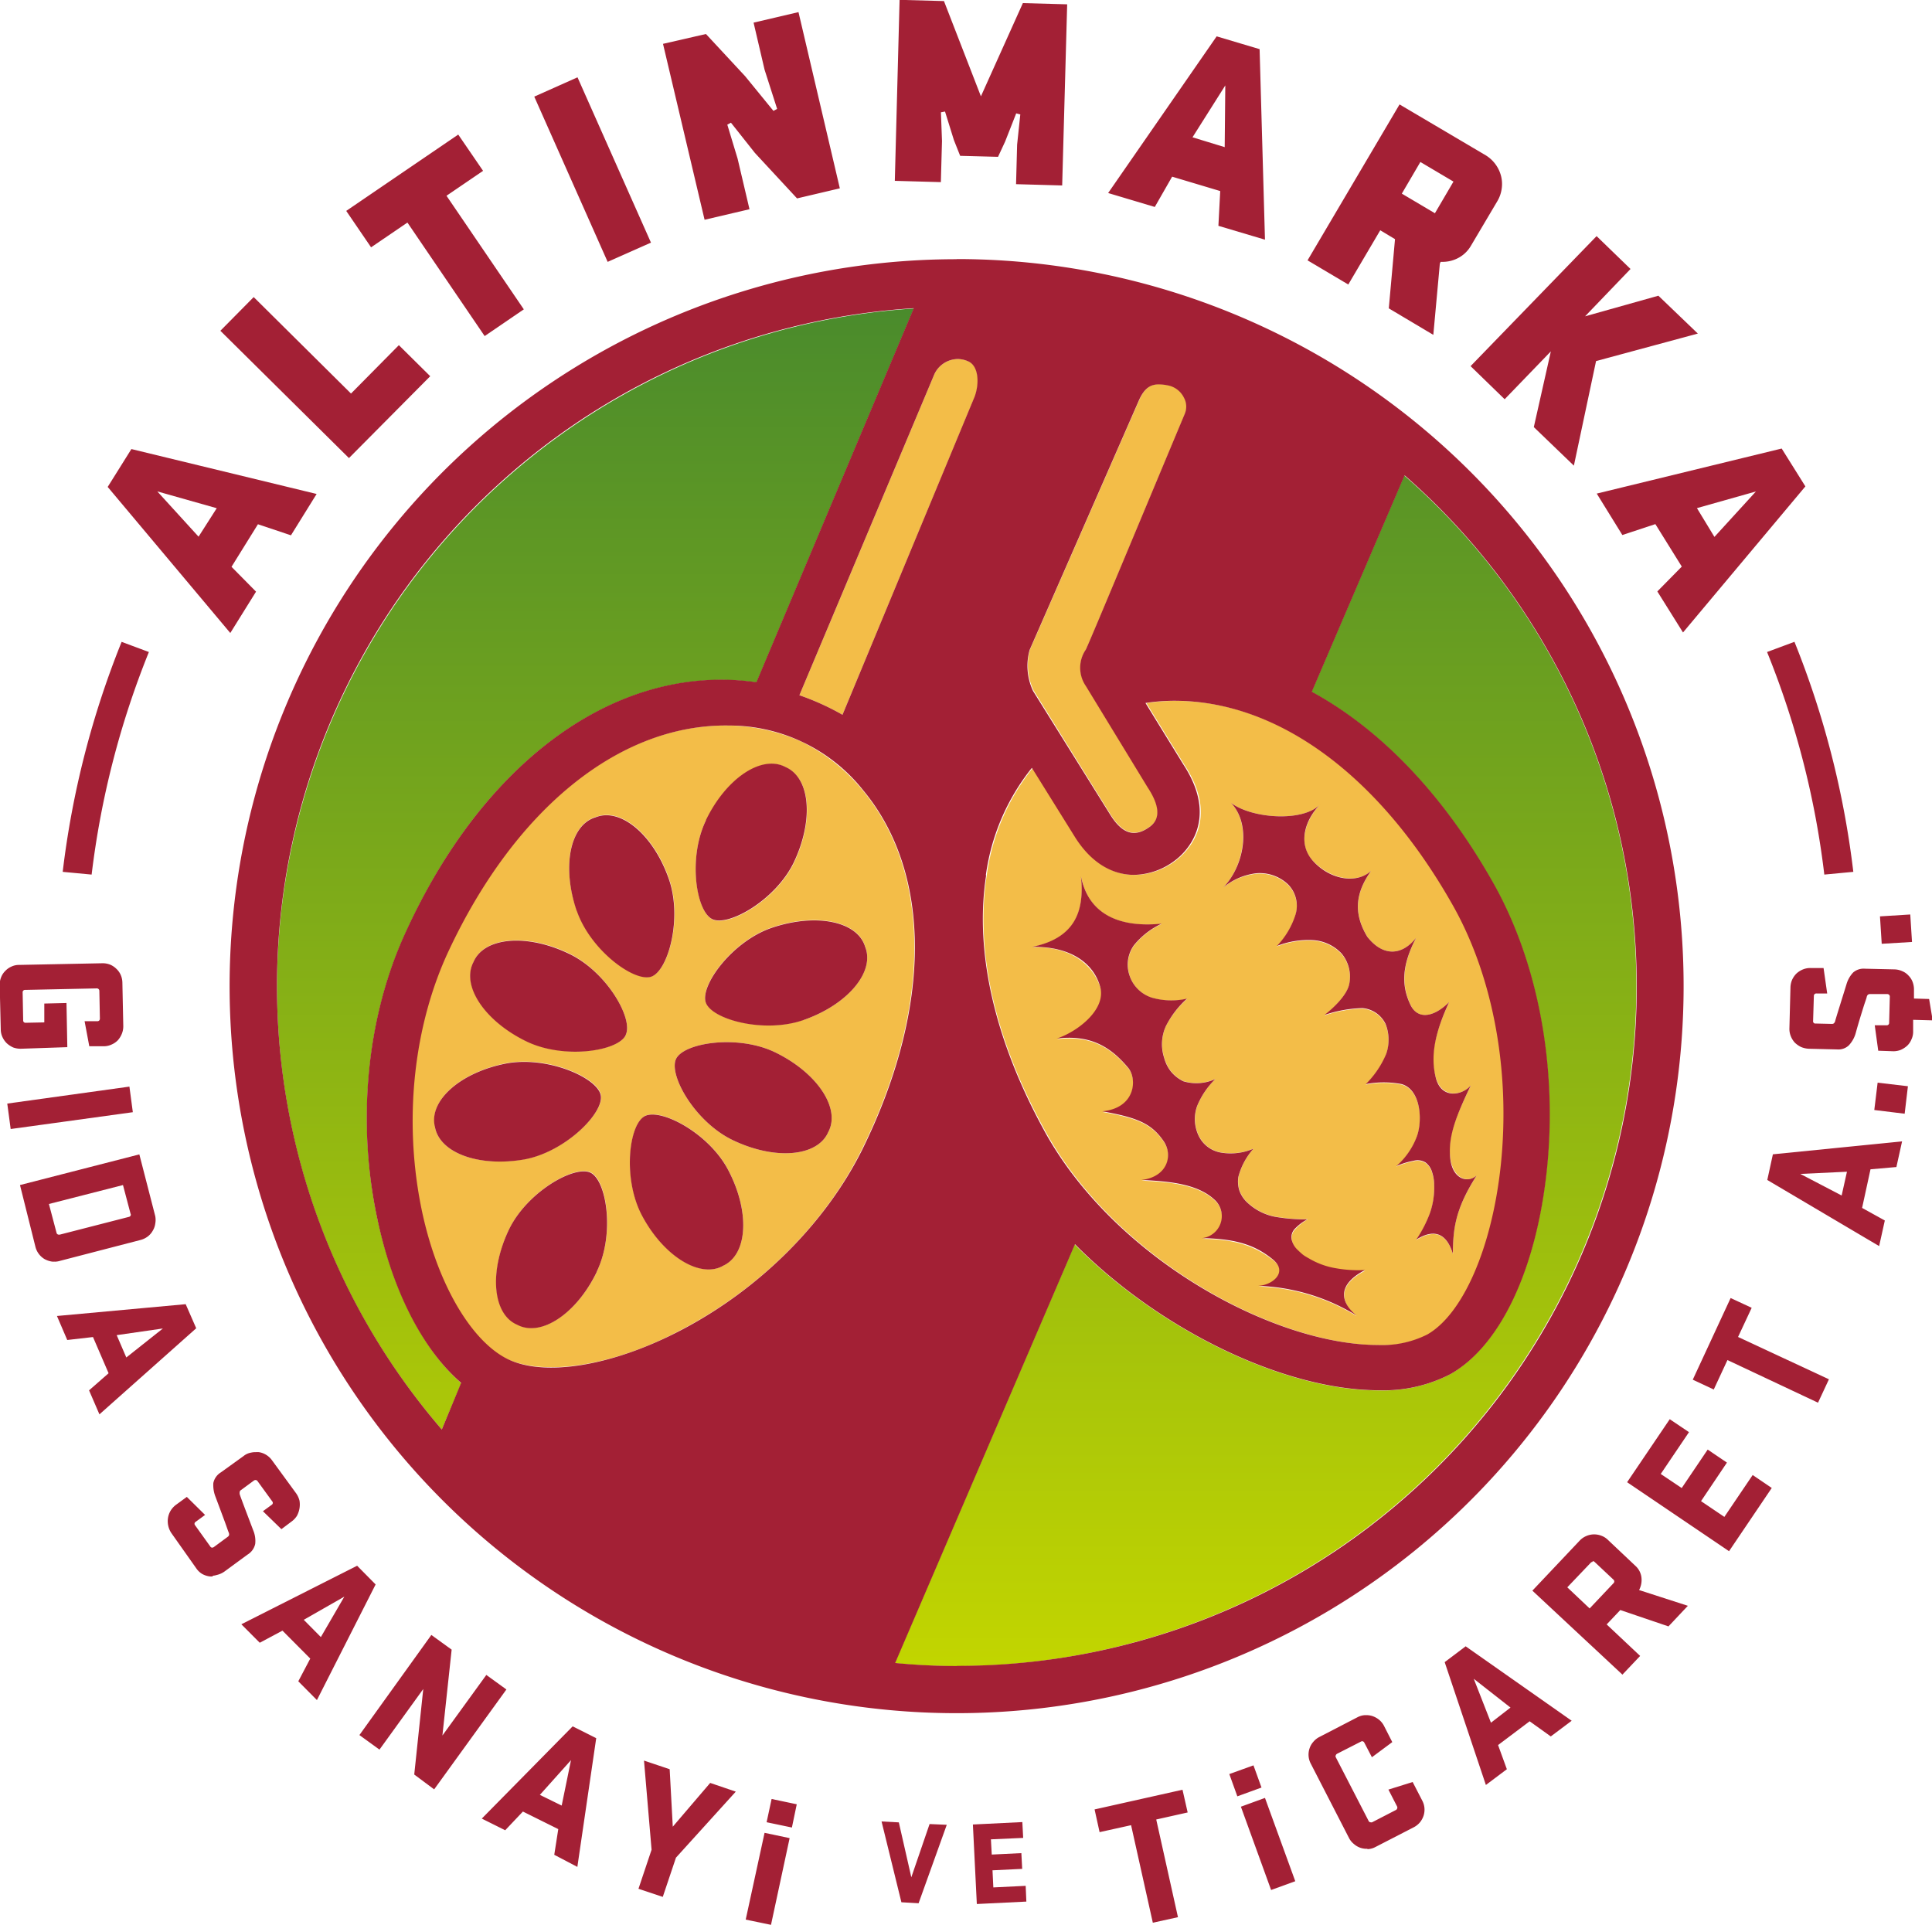 <svg id="Layer_1" data-name="Layer 1" xmlns="http://www.w3.org/2000/svg" xmlns:xlink="http://www.w3.org/1999/xlink" viewBox="0 0 255.12 254.18"><defs><style>.cls-1{fill:url(#linear-gradient);}.cls-2{fill:#f3bd48;fill-rule:evenodd;}.cls-3{fill:#a32035;}</style><linearGradient id="linear-gradient" x1="211.37" y1="305.51" x2="211.37" y2="126.21" gradientUnits="userSpaceOnUse"><stop offset="0" stop-color="#c2d500"/><stop offset="1" stop-color="#4a8b2c"/></linearGradient></defs><path class="cls-1" d="M121.62,215.76a89.32,89.32,0,0,0,21.76,58.52l2.57-6.12c-5-4.38-9-12.17-11.07-21.68-2.7-12.65-1.44-26.19,3.45-37.18,9.49-21.32,25.18-34,42-34a32.07,32.07,0,0,1,4.61.34l20.78-49.39A89.84,89.84,0,0,0,121.62,215.76Zm179.5,0a89.51,89.51,0,0,0-30.65-67.46l-12.25,28.58c9.18,5,17.44,13.69,23.95,25.23,5.93,10.5,8.5,24.29,7.09,37.87-1.39,13.18-6.15,23.25-12.73,27a19.16,19.16,0,0,1-9.42,2.14c-12.58,0-29-8-40.17-19.29l-23.74,55.3c2.68.26,5.4.4,8.16.4A89.86,89.86,0,0,0,301.12,215.76Z" transform="translate(-85.04 -85.51)"/><path class="cls-2" d="M277,205.06c-9.68-17.16-23.08-27-36.76-27a25.35,25.35,0,0,0-3.82.29l5,8.12c5,7.56,0,11.84-1.05,12.63a9.18,9.18,0,0,1-5.47,1.95c-2.1,0-5.15-.86-7.72-4.88l-5.76-9.25a28.81,28.81,0,0,0-6.08,14.18c-1.59,10.29,1.21,22.12,8,34.24,9.38,16.62,30.21,27.8,43.81,27.8h0a13.26,13.26,0,0,0,6.48-1.38c4.76-2.68,8.57-11.48,9.72-22.39C284.6,227,282.3,214.49,277,205.06Zm-85.88-21.5a24.42,24.42,0,0,0-9.82-2.24c-14.37-.27-28.24,10.86-37.1,29.79-4.57,9.78-5.91,22-3.69,33.44,2,10.06,6.43,18.07,11.42,20.39s14,1,23-3.79c10.37-5.4,19.06-14.06,23.85-23.73,9.27-18.73,9.34-36.52.15-47.58A24.24,24.24,0,0,0,191.09,183.56Zm-12.83,10.28c2.68-5.54,7.38-8.67,10.51-7,3.26,1.4,3.75,7,1.09,12.59-2.37,4.94-8.63,8.53-10.77,7.49S175.87,198.78,178.26,193.84Zm-14.57-.44c3.29-1.33,7.63,2.31,9.66,8.12,1.83,5.18-.07,12.14-2.3,12.92s-8-3.47-9.85-8.66C159.18,200,160.29,194.4,163.69,193.4Zm-21.23,40.84c-.82-3.45,3.43-7.19,9.47-8.34,5.41-1,12,1.88,12.44,4.21s-4.65,7.43-10,8.45C148.27,239.69,143,237.74,142.46,234.24Zm21.39,19.17c-2.67,5.55-7.38,8.67-10.51,7-3.26-1.38-3.75-7-1.09-12.58,2.38-4.94,8.64-8.53,10.77-7.5S166.24,248.47,163.85,253.41Zm3.82-31.25c-1,2.13-8.15,3.23-13.1.84-5.54-2.68-8.67-7.38-7-10.51,1.4-3.26,7-3.76,12.57-1.09C165.11,213.78,168.7,220,167.67,222.16Zm12.91,30.45c-3,1.78-7.87-1.16-10.76-6.59-2.58-4.85-1.75-12,.34-13.13s8.48,2.24,11,7.09C184.07,245.44,183.8,251.08,180.58,252.61ZM194.41,235c-1.4,3.25-7,3.75-12.58,1.08-5-2.38-8.55-8.62-7.51-10.75s8.16-3.24,13.09-.85C193,227.2,196.08,231.91,194.41,235Zm-3.24-14.84c-5.19,1.83-12.15-.06-12.93-2.3s3.48-8.06,8.66-9.85c5.83-2,11.37-.91,12.38,2.49C200.61,213.83,197,218.16,191.17,220.2Zm30.35-43.49a7.82,7.82,0,0,1-.48-5.37l14.45-33c.77-1.71,1.63-2.07,2.64-2.07a6.34,6.34,0,0,1,1.45.2,3,3,0,0,1,1.83,1.54,2.45,2.45,0,0,1,.11,2.16c-5,11.94-12.54,30.07-13.05,31.1a4.26,4.26,0,0,0,0,4.84l8.15,13.37q2.39,3.62.33,5.18c-2,1.48-3.61,1-5.18-1.43Zm-7.72-38.88L196.29,179.9a33.56,33.56,0,0,0-5.69-2.58l17.72-42.15a3.46,3.46,0,0,1,3.2-2.25,3.37,3.37,0,0,1,1.37.29C214.29,133.78,214.43,136.05,213.8,137.83Zm63.1,113.28c0-3.17.23-5.78,3.14-10.33-1.19,1.06-3.1.43-3.49-2.31s.7-5.42,2.72-9.59c-1.07,1.27-3.76,1.86-4.62-1s-.1-6,1.76-10c-2.16,2.12-4.23,2.32-5.14.3-1.18-2.6-1.07-5.25.78-8.79-1.95,2.46-4.49,2.43-6.46-.15-1.95-3.25-1.43-5.95.5-8.67-2.07,1.83-5.49.94-7.66-1.33s-.92-5.56,1-7.52c-2.28,2.47-9.21,1.9-11.84-.17,2.69,2.89,1.72,8.32-1,11.19a8.32,8.32,0,0,1,4.41-1.81,5.43,5.43,0,0,1,4.11,1.46,4,4,0,0,1,1,4,10.49,10.49,0,0,1-2.46,4.15,11.4,11.4,0,0,1,4.67-.78,5.65,5.65,0,0,1,3.89,1.79,4.8,4.8,0,0,1,1,4c-.32,1.43-2,3.08-3.28,4.1a17.17,17.17,0,0,1,5-.91,3.75,3.75,0,0,1,3.07,2.09,5.68,5.68,0,0,1,.09,3.95,12.34,12.34,0,0,1-2.7,4,12.45,12.45,0,0,1,4.75,0c2.59.76,2.76,4.84,2,6.89a9.64,9.64,0,0,1-2.72,3.94,10,10,0,0,1,2.26-.7,2,2,0,0,1,1.59.21,2.44,2.44,0,0,1,.88,1.29,5.36,5.36,0,0,1,.27,1.76,10.1,10.1,0,0,1-.57,3.67,16.48,16.48,0,0,1-1.8,3.48C275.1,247.33,276.35,249.31,276.9,251.11Zm-19.21-4.56a23,23,0,0,1-4.31-.35,7.4,7.4,0,0,1-3.56-1.82,4,4,0,0,1-1.07-1.54,3.94,3.94,0,0,1-.17-1.88,9,9,0,0,1,2-3.74,7.65,7.65,0,0,1-4.25.52,4,4,0,0,1-3-2.25,5.11,5.11,0,0,1-.2-3.88,10.47,10.47,0,0,1,2.42-3.59,6,6,0,0,1-4.22.3,4.93,4.93,0,0,1-1.63-1.27,5,5,0,0,1-.92-1.85A5.76,5.76,0,0,1,239,221a12.49,12.49,0,0,1,2.81-3.59,9.33,9.33,0,0,1-4.65-.13,4.56,4.56,0,0,1-2.94-2.91,4.39,4.39,0,0,1,.57-4,10.31,10.31,0,0,1,3.68-2.86c-5.4.55-9.7-1.1-10.67-6.27.49,4.67-.81,8.18-6.45,9.34,5.18-.09,8,2.34,9,5.33s-3.1,6-5.73,6.83c4.08-.48,6.84.76,9.43,3.87,1.2,1.44,1,5.32-3.43,5.74,4.56.82,6.47,1.57,8.09,3.92,1.28,1.82.59,4.74-2.92,5.15,4.24.18,7.73.65,9.85,2.79a2.93,2.93,0,0,1-1.86,4.89c4.78.07,7.06,1.09,9.33,2.78s-.07,3.46-1.92,3.52a26.49,26.49,0,0,1,13,3.91c-2.28-1.92-2.44-4.17,1.13-6a16.92,16.92,0,0,1-3.93-.25,10.23,10.23,0,0,1-3.52-1.31c-.28-.15-.52-.32-.79-.5s-.44-.39-.66-.6a2.74,2.74,0,0,1-.8-1.41,1.63,1.63,0,0,1,.51-1.45A6.37,6.37,0,0,1,257.69,246.55Z" transform="translate(-85.04 -85.51)"/><path class="cls-3" d="M221.33,210.55c5.64-1.16,6.94-4.67,6.45-9.34,1,5.17,5.27,6.82,10.67,6.27a10.31,10.31,0,0,0-3.68,2.86,4.39,4.39,0,0,0-.57,4,4.56,4.56,0,0,0,2.94,2.91,9.33,9.33,0,0,0,4.65.13A12.49,12.49,0,0,0,239,221a5.76,5.76,0,0,0-.24,4.18,5,5,0,0,0,.92,1.85,4.93,4.93,0,0,0,1.63,1.27,6,6,0,0,0,4.22-.3,10.47,10.47,0,0,0-2.42,3.59,5.11,5.11,0,0,0,.2,3.88,4,4,0,0,0,3,2.25,7.65,7.65,0,0,0,4.25-.52,9,9,0,0,0-2,3.74,3.94,3.94,0,0,0,.17,1.88,4,4,0,0,0,1.07,1.54,7.4,7.4,0,0,0,3.56,1.82,23,23,0,0,0,4.31.35,6.37,6.37,0,0,0-1.57,1.17,1.63,1.63,0,0,0-.51,1.45,2.74,2.74,0,0,0,.8,1.41c.22.21.45.43.66.6s.51.35.79.5a10.23,10.23,0,0,0,3.52,1.31,16.92,16.92,0,0,0,3.93.25c-3.57,1.87-3.41,4.12-1.13,6a26.49,26.49,0,0,0-13-3.91c1.85-.06,4.07-1.79,1.92-3.52s-4.55-2.71-9.33-2.78a2.93,2.93,0,0,0,1.86-4.89c-2.12-2.14-5.61-2.61-9.85-2.79,3.51-.41,4.2-3.33,2.92-5.15-1.62-2.35-3.53-3.1-8.09-3.92,4.43-.42,4.63-4.3,3.43-5.74-2.59-3.11-5.35-4.35-9.43-3.87,2.63-.85,6.57-3.79,5.73-6.83S226.51,210.46,221.33,210.55Zm25.25-7.85c2.77-2.87,3.74-8.3,1-11.19,2.63,2.07,9.56,2.64,11.84.17-2,2-3.11,5.17-1,7.52s5.59,3.16,7.66,1.33c-1.93,2.72-2.45,5.42-.5,8.67,2,2.58,4.51,2.61,6.46.15-1.85,3.54-2,6.19-.78,8.79.91,2,3,1.82,5.14-.3-1.86,4-2.5,7.09-1.76,10s3.55,2.29,4.62,1c-2,4.17-3,6.78-2.72,9.59s2.3,3.37,3.49,2.31c-2.91,4.55-3.1,7.16-3.14,10.33-.55-1.8-1.8-3.78-4.84-1.86a16.48,16.48,0,0,0,1.8-3.48,10.1,10.1,0,0,0,.57-3.67,5.36,5.36,0,0,0-.27-1.76,2.44,2.44,0,0,0-.88-1.29,2,2,0,0,0-1.59-.21,10,10,0,0,0-2.26.7,9.64,9.64,0,0,0,2.72-3.94c.74-2,.57-6.13-2-6.89a12.45,12.45,0,0,0-4.75,0,12.34,12.34,0,0,0,2.7-4,5.68,5.68,0,0,0-.09-3.95,3.75,3.75,0,0,0-3.07-2.09,17.17,17.17,0,0,0-5,.91c1.3-1,3-2.67,3.28-4.1a4.8,4.8,0,0,0-1-4,5.65,5.65,0,0,0-3.89-1.79,11.4,11.4,0,0,0-4.67.78,10.49,10.49,0,0,0,2.46-4.15,4,4,0,0,0-1-4,5.43,5.43,0,0,0-4.11-1.46A8.32,8.32,0,0,0,246.58,202.7ZM194.41,235c-1.4,3.25-7,3.75-12.58,1.08-5-2.38-8.55-8.62-7.51-10.75s8.16-3.24,13.09-.85C193,227.2,196.08,231.91,194.41,235Zm-16.15-41.2c2.68-5.54,7.38-8.67,10.51-7,3.26,1.4,3.75,7,1.09,12.59-2.37,4.94-8.63,8.53-10.77,7.49S175.87,198.78,178.26,193.84ZM181.19,240c2.88,5.46,2.61,11.1-.61,12.63-3,1.78-7.87-1.16-10.76-6.59-2.58-4.85-1.75-12,.34-13.13S178.64,235.13,181.19,240Zm30.17-120.26a96,96,0,1,0,96,96A96,96,0,0,0,211.36,119.72ZM221,171.34l14.45-33c.77-1.71,1.63-2.07,2.64-2.07a6.34,6.34,0,0,1,1.45.2,3,3,0,0,1,1.83,1.54,2.45,2.45,0,0,1,.11,2.16c-5,11.94-12.54,30.07-13.05,31.1a4.26,4.26,0,0,0,0,4.84l8.15,13.37q2.39,3.62.33,5.18c-2,1.48-3.61,1-5.18-1.43l-10.28-16.48A7.82,7.82,0,0,1,221,171.34Zm-5.78,29.75a28.81,28.81,0,0,1,6.08-14.18l5.76,9.25c2.57,4,5.62,4.88,7.72,4.88a9.18,9.18,0,0,0,5.47-1.95c1.05-.79,6-5.07,1.05-12.63l-5-8.12a25.35,25.35,0,0,1,3.82-.29c13.68,0,27.08,9.85,36.76,27,5.33,9.43,7.63,21.93,6.34,34.3-1.15,10.91-5,19.71-9.72,22.39a13.26,13.26,0,0,1-6.48,1.38h0c-13.6,0-34.43-11.18-43.81-27.8C216.47,223.21,213.67,211.38,215.26,201.09Zm-3.74-68.17a3.37,3.37,0,0,1,1.37.29c1.4.57,1.54,2.84.91,4.62L196.29,179.9a33.56,33.56,0,0,0-5.69-2.58l17.72-42.15A3.46,3.46,0,0,1,211.52,132.92ZM143.38,274.28A89.68,89.68,0,0,1,205.7,126.21L184.92,175.6a32.07,32.07,0,0,0-4.61-.34c-16.8,0-32.49,12.72-42,34-4.89,11-6.15,24.53-3.45,37.18,2,9.51,6,17.3,11.07,21.68ZM175,261.15c-9.07,4.76-18.12,6.24-23,3.79s-9.47-10.33-11.42-20.39c-2.22-11.48-.88-23.66,3.69-33.44,8.86-18.93,22.73-30.06,37.1-29.79A22.57,22.57,0,0,1,199,189.84c9.19,11.06,9.12,28.85-.15,47.58C194,247.09,185.32,255.75,175,261.15Zm36.41,44.36c-2.76,0-5.48-.14-8.16-.4l23.74-55.3c11.16,11.31,27.59,19.29,40.17,19.29a19.16,19.16,0,0,0,9.42-2.14c6.58-3.73,11.34-13.8,12.73-27,1.41-13.58-1.16-27.37-7.09-37.87-6.51-11.54-14.77-20.23-23.95-25.23l12.25-28.58a89.69,89.69,0,0,1-59.11,157.21ZM191.17,220.2c-5.19,1.83-12.15-.06-12.93-2.3s3.48-8.06,8.66-9.85c5.83-2,11.37-.91,12.38,2.49C200.61,213.83,197,218.16,191.17,220.2Zm-23.5,2c-1,2.13-8.15,3.23-13.1.84-5.54-2.68-8.67-7.38-7-10.51,1.4-3.26,7-3.76,12.57-1.09C165.11,213.78,168.7,220,167.67,222.16Zm-25.21,12.08c-.82-3.45,3.43-7.19,9.47-8.34,5.41-1,12,1.88,12.44,4.21s-4.65,7.43-10,8.45C148.27,239.69,143,237.74,142.46,234.24Zm18.74-28.46c-2-5.83-.91-11.38,2.49-12.38,3.29-1.33,7.63,2.31,9.66,8.12,1.83,5.18-.07,12.14-2.3,12.92S163,211,161.2,205.78Zm2.65,47.63c-2.67,5.55-7.38,8.67-10.51,7-3.26-1.38-3.75-7-1.09-12.58,2.38-4.94,8.64-8.53,10.77-7.5S166.24,248.47,163.85,253.41Z" transform="translate(-85.04 -85.51)"/><path class="cls-3" d="M99.26,149.81l3.13-5,24.46,5.93-3.39,5.46-4.36-1.46-3.49,5.62,3.24,3.28-3.4,5.46Zm12,6.57,2.4-3.76-7.85-2.22Zm192.63,7.23,3.23-3.28-3.49-5.61-4.36,1.44-3.38-5.47,24.42-5.95,3.13,5-16.16,19.29Zm5.23-11,2.31,3.8,5.48-6Zm-21.54-10.7,2.25-10-6.1,6.32-4.5-4.37,16.64-17.17,4.48,4.34-6,6.25,9.68-2.72,5.21,5-13.44,3.63L292.87,147ZM114.14,129.19l4.4-4.45,12.85,12.74,6.32-6.39,4.14,4.1L131.12,146Zm24.7-14.29-4.8,3.27-3.28-4.81,14.79-10.08,3.28,4.79L144,111.36l10.21,15-5.17,3.53Zm129.59,11.33.82-9.14-1.95-1.17-4.22,7.16-5.38-3.19L269.85,99.3l11.4,6.73a4.54,4.54,0,0,1,2,2.71,4.29,4.29,0,0,1,.09,1.68,4.4,4.4,0,0,1-.58,1.66l-3.47,5.86a4.22,4.22,0,0,1-2.11,1.83,4.39,4.39,0,0,1-1.67.32h-.24l-.1.25-.86,9.39Zm1.72-15.15,4.37,2.59,2.45-4.18-4.37-2.59ZM155.59,98.27l5.71-2.55L171,117.55l-5.72,2.54Zm90.34,17.06.24-4.59-6.35-1.9-2.29,4L231.37,111,245.7,90.31,251.37,92l.71,25.16Zm-3.42-11.69,4.25,1.3.08-8.15ZM172.59,91.3,178.26,90l5.18,5.58,3.73,4.57.49-.26L186,94.71l-1.45-6.21,5.93-1.39,5.46,23.27-5.65,1.33-5.56-6-3.17-4-.48.26,1.36,4.49,1.57,6.68-5.93,1.39Zm46.62,18.53.14-5.21.42-4-.54-.14-1.47,3.74-.93,2-5-.13L211,104l-1.17-3.76-.54.1.14,3.79-.15,5.43-6.08-.17.63-23.9,5.86.16,4.88,12.58,5.54-12.31,5.85.16L225.3,110Z" transform="translate(-85.04 -85.51)"/><path class="cls-3" d="M101.1,170.27l3.6,1.34A115.17,115.17,0,0,0,97.14,201l-3.82-.36A118.74,118.74,0,0,1,101.1,170.27Zm220.88,0-3.6,1.34A114,114,0,0,1,325.94,201l3.83-.36A118.75,118.75,0,0,0,322,170.27Z" transform="translate(-85.04 -85.51)"/><path class="cls-3" d="M183.51,339,186,327.54l3.31.7-2.46,11.45Zm50.89-12.47-4.16.92-.66-3,11.61-2.6.68,3-4.15.93,2.87,12.9-3.32.73Zm-65.05,8.4,1.73-5.16-1-11.77,3.39,1.14.41,7.59,4.94-5.78,3.38,1.15-7.9,8.72L172.56,336Zm79.55-10.84,3.18-1.16,4,11-3.19,1.16Zm-90.67,6.35.53-3.39-4.67-2.32-2.34,2.47-3.09-1.54,12-12.18,3.11,1.56-2.49,17Zm-1.9-7.91,2.88,1.41,1.23-6Zm109.18,7.12a2.71,2.71,0,0,1-.79-.12,2.57,2.57,0,0,1-.88-.5,2.46,2.46,0,0,1-.66-.8l-5.05-9.82a2.56,2.56,0,0,1-.17-2,2.42,2.42,0,0,1,.49-.87,2.52,2.52,0,0,1,.82-.66l5-2.59a2.44,2.44,0,0,1,1-.29h.2a2.61,2.61,0,0,1,.79.12,2.88,2.88,0,0,1,.89.49,2.61,2.61,0,0,1,.65.81l1.09,2.14-2.69,2-1-1.92a.34.34,0,0,0-.29-.2.44.44,0,0,0-.17.06l-3.12,1.59a.38.38,0,0,0-.19.21.27.27,0,0,0,0,.26l4.33,8.4a.3.3,0,0,0,.28.19.39.39,0,0,0,.18,0l3.12-1.61a.34.34,0,0,0,.19-.2.33.33,0,0,0,0-.27l-1.15-2.24,3.2-1,1.27,2.46a2.56,2.56,0,0,1,.29,1,2.65,2.65,0,0,1-.12,1,2.83,2.83,0,0,1-.49.88,2.7,2.7,0,0,1-.81.64l-5.05,2.6a2.34,2.34,0,0,1-1,.28A.78.78,0,0,1,265.51,329.63Zm-79.24-3.51.66-3.07,3.32.7-.64,3.07Zm61.1-6.36,3.19-1.15,1.06,2.93-3.19,1.16Zm-107.63.06,1.19-11.29-5.78,8-2.65-1.92L142,301.41l2.68,1.94-1.22,11.34,5.8-8,2.65,1.92-9.54,13.19ZM275.81,305l2.77-2.09,14,9.83-2.76,2.07-2.79-2-4.17,3.14,1.16,3.19-2.77,2.08Zm6.11,8L284.5,311l-4.85-3.8Zm-157.49-5.47,1.58-3-3.67-3.69-3,1.6-2.43-2.44,15.29-7.73,2.44,2.47-7.75,15.27Zm.72-8.12,2.26,2.28,3.1-5.34Zm162.24-3.85,6.23-6.59a2.56,2.56,0,0,1,.86-.61,2.6,2.6,0,0,1,1-.23h.09a2.62,2.62,0,0,1,.91.17,2.43,2.43,0,0,1,.89.56l3.61,3.41a2.45,2.45,0,0,1,.8,1.46,2.83,2.83,0,0,1-.25,1.65l-.05.1,6.44,2.08-2.56,2.72L299,298.12l-1.8,1.9,4.42,4.16-2.34,2.47Zm7.95-3.8a.37.37,0,0,0-.25.12L292,295.12l2.95,2.79,3.14-3.32a.32.32,0,0,0,0-.49l-2.47-2.32A.35.35,0,0,0,295.34,291.67Zm-182.21,1.92a2.58,2.58,0,0,1-.4,0,2.74,2.74,0,0,1-1-.33,2.47,2.47,0,0,1-.76-.72L107.7,288a2.74,2.74,0,0,1-.44-1,2.72,2.72,0,0,1,.31-2,2.83,2.83,0,0,1,.7-.77l1.44-1.05,2.41,2.38-1.24.91a.3.3,0,0,0-.07.47l2,2.79a.29.29,0,0,0,.26.15.44.44,0,0,0,.2-.07l1.87-1.38c.11-.08.23-.24.1-.55s-.24-.68-.5-1.38-.67-1.81-1.23-3.3a4.22,4.22,0,0,1-.3-1.85,2.17,2.17,0,0,1,1-1.41l3-2.16a2.14,2.14,0,0,1,1-.45,2.48,2.48,0,0,1,.61-.06,2.68,2.68,0,0,1,.4,0,2.54,2.54,0,0,1,.94.34,2.63,2.63,0,0,1,.78.71l3.22,4.41a2.9,2.9,0,0,1,.43.95,3.12,3.12,0,0,1,0,1,3.19,3.19,0,0,1-.34,1,2.73,2.73,0,0,1-.72.76l-1.33,1-2.44-2.37,1.15-.84a.3.3,0,0,0,.08-.46l-1.94-2.67a.33.33,0,0,0-.26-.15.38.38,0,0,0-.22.07l-1.71,1.26a.33.33,0,0,0-.17.26.93.93,0,0,0,0,.26c0,.12,1.19,3.21,1.79,4.8a3.6,3.6,0,0,1,.26,1.79,2.19,2.19,0,0,1-1,1.4l-3.08,2.26a2.85,2.85,0,0,1-1,.44A2.16,2.16,0,0,1,113.13,293.59ZM299.9,281.24l5.63-8.32,2.54,1.71-3.73,5.52,2.77,1.86,3.43-5.08,2.54,1.72-3.42,5.09,3.08,2.08,3.74-5.53L319,282l-5.64,8.35ZM96.8,269.11l2.58-2.26-2.06-4.78-3.4.39-1.36-3.17,17-1.56,1.39,3.18L98.17,272.28Zm3.65-7.29,1.27,2.95,4.83-3.83Zm212.7,3.29L311.34,269l-2.77-1.3,5-10.78,2.78,1.29-1.8,3.85,12,5.59-1.44,3.09Zm-220.86-13a2.19,2.19,0,0,1-.36,0,3,3,0,0,1-1-.33,2.63,2.63,0,0,1-1.21-1.62L87.68,242l15.76-4.05,2.1,8.15a2.67,2.67,0,0,1,0,1,2.36,2.36,0,0,1-.33.93,2.47,2.47,0,0,1-.67.77,2.73,2.73,0,0,1-.94.45L93,252A2.63,2.63,0,0,1,92.29,252.12Zm-.79-7.61,1,3.78a.31.31,0,0,0,.3.27l.12,0,9.15-2.35a.3.3,0,0,0,.21-.16.24.24,0,0,0,0-.25l-1-3.79Zm226.91-3.17.74-3.39,17.06-1.71-.75,3.39-3.42.3-1.11,5.1,3,1.66-.75,3.38Zm4.36-.8,5.46,2.85.7-3.14ZM86,231.24,102.13,229l.45,3.38L86.45,234.6Zm246.54.85.44-3.61,4,.47-.43,3.63Zm.52-7.83-.46-3.36,1.55,0a.31.31,0,0,0,.35-.32l.09-3.44a.33.33,0,0,0-.33-.36l-2.31,0c-.15,0-.34.07-.41.38s-.23.68-.45,1.4-.58,1.83-1,3.36a3.92,3.92,0,0,1-.91,1.63,2,2,0,0,1-1.53.54l-3.78-.09a3.1,3.1,0,0,1-1-.23,3.25,3.25,0,0,1-.83-.58,2.81,2.81,0,0,1-.53-.86,2.56,2.56,0,0,1-.18-1l.14-5.46a2.71,2.71,0,0,1,.23-1,2.78,2.78,0,0,1,.58-.82,2.89,2.89,0,0,1,.85-.53,2.52,2.52,0,0,1,1-.18l1.71,0,.48,3.36-1.41,0a.32.32,0,0,0-.35.33l-.1,3.29a.3.3,0,0,0,.35.35l2.11.05a.41.41,0,0,0,.3-.09,1.4,1.4,0,0,0,.14-.22c0-.12,1-3.27,1.5-4.9a3.79,3.79,0,0,1,.89-1.58,2.1,2.1,0,0,1,1.54-.5l3.95.09a2.67,2.67,0,0,1,1,.24,2.27,2.27,0,0,1,.82.58,2.38,2.38,0,0,1,.54.84,2.81,2.81,0,0,1,.18,1l0,1.19,2,.06.47,2.82-2.58-.07,0,1.6a2.38,2.38,0,0,1-.23,1,2.32,2.32,0,0,1-.57.83,3.16,3.16,0,0,1-.86.55,2.75,2.75,0,0,1-.95.17ZM87.78,224a2.93,2.93,0,0,1-1-.17,3.21,3.21,0,0,1-.84-.55,2.7,2.7,0,0,1-.58-.83,2.45,2.45,0,0,1-.22-1L85,215.58a2.61,2.61,0,0,1,.18-1,2.36,2.36,0,0,1,.55-.85,2.5,2.5,0,0,1,.82-.58,2.31,2.31,0,0,1,1-.22l11-.22a2.71,2.71,0,0,1,1,.17,2.55,2.55,0,0,1,.84.55,2.42,2.42,0,0,1,.59.82,2.63,2.63,0,0,1,.22,1l.12,5.77a2.63,2.63,0,0,1-.19,1,2.89,2.89,0,0,1-.53.86,2.55,2.55,0,0,1-.84.57,2.41,2.41,0,0,1-1,.22l-1.93,0-.62-3.31,1.68,0a.3.3,0,0,0,.25-.09.37.37,0,0,0,.09-.26l-.07-3.64a.33.33,0,0,0-.34-.34l-9.46.2a.31.31,0,0,0-.33.35l.07,3.66a.3.3,0,0,0,.33.33l2.46-.05,0-2.49,2.93-.07.11,5.83Zm245.51-17.48,4-.25.23,3.63-4,.24Z" transform="translate(-85.04 -85.51)"/><polygon class="cls-3" points="135.44 249.03 135.53 251.11 128.99 251.43 128.47 240.93 135 240.61 135.11 242.7 130.85 242.89 130.96 244.9 134.87 244.71 134.98 246.79 131.06 246.98 131.17 249.24 135.44 249.03"/><polygon class="cls-3" points="122.75 240.87 125.02 240.97 121.3 251.33 119.03 251.2 116.41 240.53 118.69 240.65 120.34 247.9 122.75 240.87"/></svg>